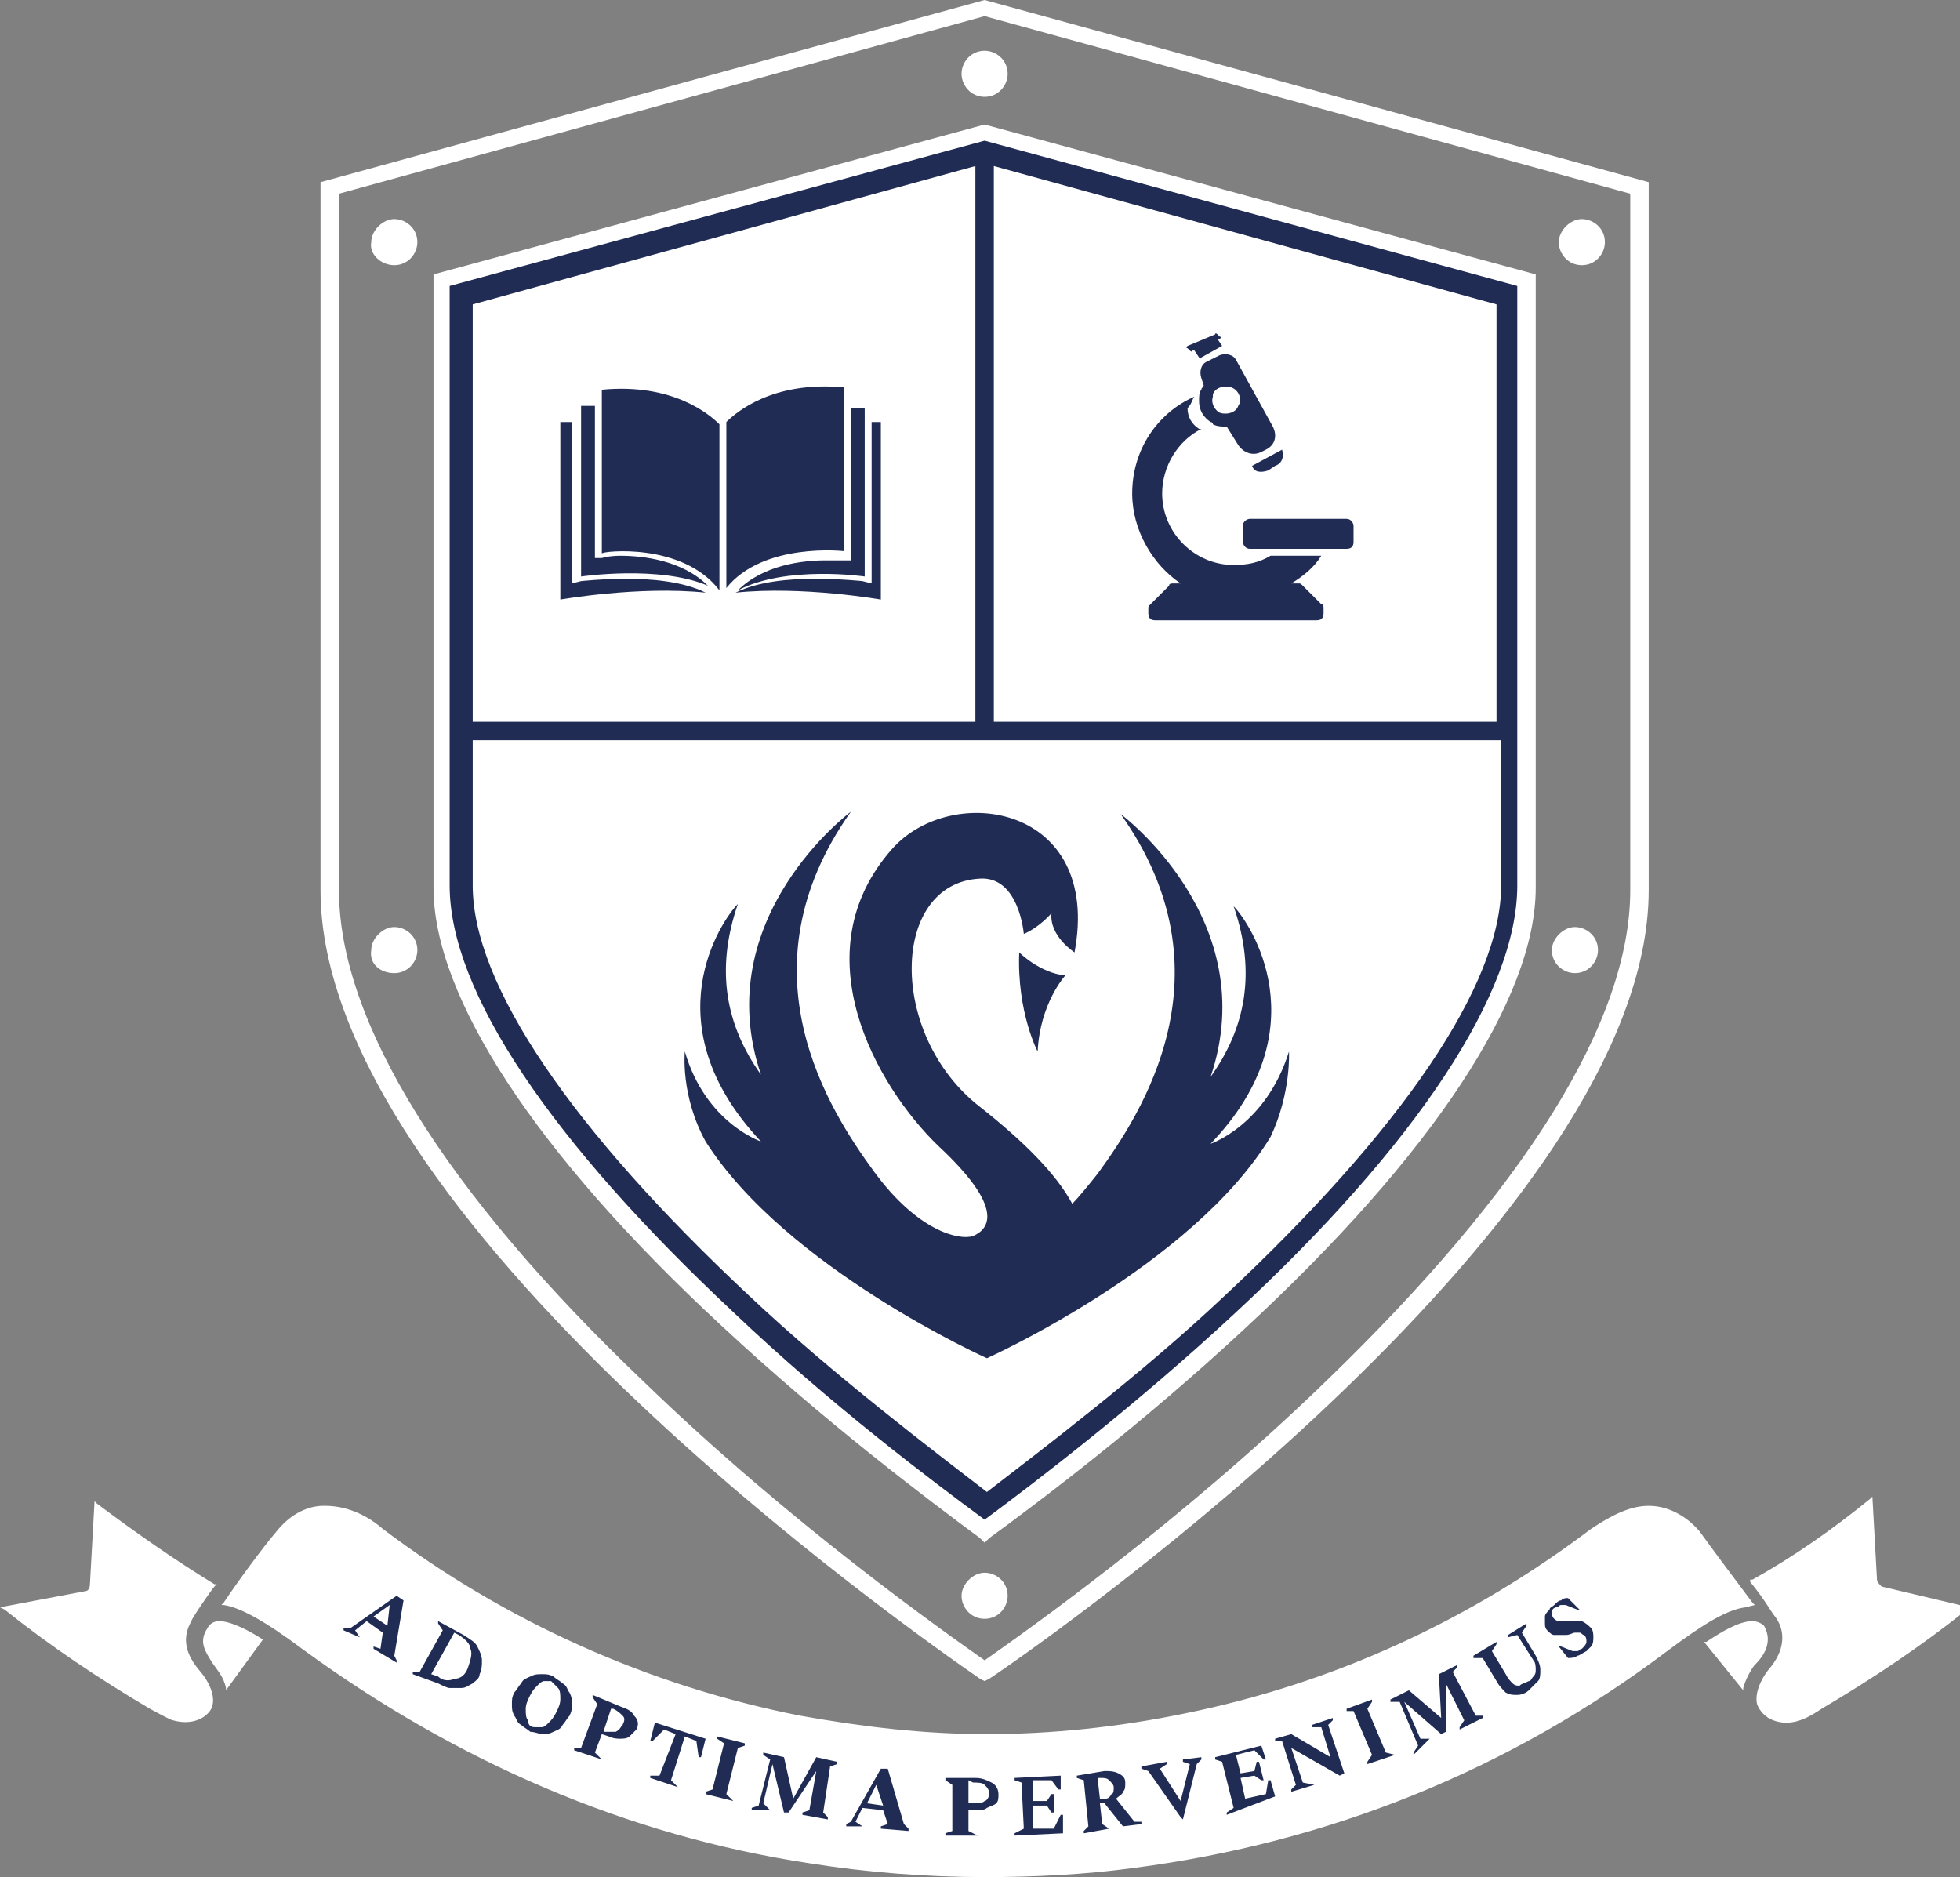 <?xml version="1.0" encoding="utf-8"?>
<!-- Generator: Adobe Illustrator 25.0.1, SVG Export Plug-In . SVG Version: 6.00 Build 0)  -->
<svg version="1.1" id="Layer_1" xmlns="http://www.w3.org/2000/svg" xmlns:xlink="http://www.w3.org/1999/xlink" x="0px" y="0px"
	 viewBox="0 0 85 81.4" style="enable-background:new 0 0 85 81.4;" xml:space="preserve">
<rect x="0" y="0" width="85" height="81.4" fill="#808080" stroke="none"/>
<style type="text/css">
	.st0{clip-path:url(#SVGID_2_);fill:#FFFFFF;}
	.st1{clip-path:url(#SVGID_2_);fill:#202C54;}
	.st2{fill:#FFFFFF;}
	.st3{clip-path:url(#SVGID_4_);fill:#FFFFFF;}
	.st4{clip-path:url(#SVGID_4_);fill:#202C54;}
</style>
<g>
	<defs>
		<rect id="SVGID_1_" width="85.4" height="81.4"/>
	</defs>
	<clipPath id="SVGID_2_">
		<use xlink:href="#SVGID_1_"  style="overflow:visible;"/>
	</clipPath>
	<path class="st0" d="M14.7,8.4v30.2c0,5.7,4.6,13.1,13.2,21.3C34.3,66.1,41,70.8,42.7,72c1.7-1.2,8.4-5.9,14.8-12.1
		c8.6-8.3,13.2-15.6,13.2-21.3V8.4l-28-7.7L14.7,8.4z M42.7,72.9l-0.2-0.1c-2.9-2-28.6-20-28.6-34.2V7.9L42.7,0l28.8,7.9v30.7
		c0,14.1-25.6,32.2-28.6,34.2L42.7,72.9z"/>
	<path class="st0" d="M42.7,66.9l-0.2-0.2c-2.3-1.7-6.8-5.1-11.2-9.2C23.2,50,18.8,43.2,18.8,38.5V11.9l23.9-6.5l23.9,6.5v26.6
		c0,4.8-4.5,11.6-12.6,19.1c-4.4,4.1-8.9,7.5-11.1,9.1L42.7,66.9z"/>
	<path class="st1" d="M19.5,12.4v26c0,4.6,4.4,11.1,12.3,18.5c4.2,4,8.6,7.3,10.9,9c2.3-1.7,6.6-5,10.8-8.9c8-7.4,12.3-14,12.3-18.6
		v-26L42.7,6.1L19.5,12.4z"/>
	<path class="st0" d="M42.7,4.2c0.6,0,1-0.5,1-1c0-0.6-0.5-1-1-1c-0.6,0-1,0.5-1,1C41.7,3.7,42.1,4.2,42.7,4.2"/>
	<path class="st0" d="M68.6,11.5c0.6,0,1-0.5,1-1c0-0.6-0.5-1-1-1s-1,0.5-1,1C67.6,11,68,11.5,68.6,11.5"/>
	<path class="st0" d="M17.1,11.5c0.6,0,1-0.5,1-1c0-0.6-0.5-1-1-1s-1,0.5-1,1C16,11,16.5,11.5,17.1,11.5"/>
	<path class="st0" d="M42.7,70.2c0.6,0,1-0.5,1-1c0-0.6-0.5-1-1-1s-1,0.5-1,1C41.7,69.7,42.1,70.2,42.7,70.2"/>
	<path class="st0" d="M68.3,42.2c0.6,0,1-0.5,1-1c0-0.6-0.5-1-1-1s-1,0.5-1,1C67.3,41.8,67.8,42.2,68.3,42.2"/>
	<path class="st0" d="M17.1,42.2c0.6,0,1-0.5,1-1c0-0.6-0.5-1-1-1s-1,0.5-1,1C16,41.8,16.5,42.2,17.1,42.2"/>
</g>
<polygon class="st2" points="64.9,31.3 64.9,13.2 43.1,7.2 43.1,31.3 "/>
<polygon class="st2" points="42.3,7.2 20.5,13.2 20.5,31.3 42.3,31.3 "/>
<g>
	<defs>
		<rect id="SVGID_3_" width="85.4" height="81.4"/>
	</defs>
	<clipPath id="SVGID_4_">
		<use xlink:href="#SVGID_3_"  style="overflow:visible;"/>
	</clipPath>
	<path class="st3" d="M20.5,36.1L20.5,36.1l0,2.3c0,4.3,4.3,10.6,12,17.8c3.6,3.4,8.1,6.8,10.3,8.5c2.2-1.7,6.7-5.1,10.3-8.5
		c7.7-7.2,12-13.5,12-17.8v-2.3h0v-4H20.5V36.1z"/>
	<path class="st4" d="M52.5,49.6c4.8-5,1.7-9.6,1-10.3c1,2.9,0.5,5.3-1,7.4c2.3-6.8-3.9-11.4-3.9-11.4c4.9,6.9,0.9,13-1,15.6
		c-0.4,0.5-0.8,1-1.1,1.3c-0.7-1.3-2.1-2.7-4-4.2c-4-3.1-3.9-9.7,0-9.9c1.7-0.1,1.9,2.4,1.9,2.4c0.7-0.3,1.2-0.9,1.2-0.9
		c-0.1,1,1,1.7,1,1.7c1.2-6.4-5.3-7.4-7.9-4.5c-4,4.5-0.7,10.3,2,12.9c2.9,2.7,2.2,3.6,1.5,3.9c-0.6,0.2-2.4-0.2-4.3-2.8
		s-5.9-8.7-1-15.6c0,0-6.2,4.6-3.9,11.4c-1.5-2.1-2-4.5-1-7.4c-0.7,0.7-3.8,5.2,1,10.3c0,0-2.4-0.8-3.3-3.9c0,0-0.2,1.9,0.9,3.9
		c3.5,5.5,12.2,9.4,12.2,9.4s8.9-4,12.3-9.6c0.9-1.9,0.8-3.7,0.8-3.7C54.9,48.8,52.5,49.6,52.5,49.6 M45,45.6
		c0.1-2.1,1.2-3.3,1.2-3.3c-1.1-0.1-2-1-2-1C44.1,43.9,45,45.6,45,45.6"/>
	<path class="st4" d="M25.2,25.2l-0.4,0.1V25v-6.7l-0.5,0l0,7.7c0,0,3.4-0.6,6.3-0.3c-1-0.5-2.4-0.6-3.4-0.6
		C26.1,25.1,25.2,25.2,25.2,25.2 M26.1,24.2l-0.3,0l0-0.3v-6.3c-0.2,0-0.5,0-0.6,0V25c0,0,3.4-0.5,5.5,0.4c-1.1-1.1-2.8-1.3-3.8-1.3
		C26.4,24.1,26.1,24.2,26.1,24.2 M31.2,25.6C31.2,25.6,31.2,25.6,31.2,25.6l0-7.2c-0.4-0.4-2-1.8-5.1-1.5v0.6v6.5
		C26.1,23.9,29.6,23.5,31.2,25.6 M36.6,23.9v-6.5v-0.6c-3.1-0.3-4.7,1.1-5.1,1.5v7.2c0,0,0,0,0,0C33.1,23.5,36.6,23.9,36.6,23.9
		 M37.5,25v-7.3c-0.2,0-0.4,0-0.6,0v6.6l-0.3,0c0,0-0.3,0-0.8,0c-1,0-2.7,0.2-3.8,1.3C34.1,24.5,37.5,25,37.5,25 M37.8,18.3v7
		l-0.4-0.1c0,0-0.9-0.1-2.1-0.1c-1,0-2.4,0.1-3.4,0.6c2.9-0.3,6.3,0.3,6.3,0.3l0-7.7L37.8,18.3z"/>
	<path class="st4" d="M51.8,17.2c-1.6,0.7-2.7,2.3-2.7,4.2c0,1.6,0.9,3.1,2.1,3.9h-0.3c-0.1,0-0.2,0-0.2,0.1l-0.8,0.8
		c-0.1,0.1-0.1,0.1-0.1,0.2v0.2c0,0.2,0.1,0.3,0.3,0.3h3.5h3.5c0.2,0,0.3-0.1,0.3-0.3v-0.2c0-0.1,0-0.2-0.1-0.2l-0.8-0.8
		c-0.1-0.1-0.1-0.1-0.2-0.1h-0.3c0.5-0.3,1-0.7,1.3-1.2h-2.2c-0.5,0.3-1,0.4-1.6,0.4c-1.7,0-3.1-1.4-3.1-3.1c0-1.2,0.7-2.3,1.7-2.8
		c0,0-0.1,0-0.1,0c-0.3-0.2-0.5-0.5-0.5-0.9C51.7,17.5,51.7,17.3,51.8,17.2 M53,15l-0.2-0.3l0.1,0c0,0,0.1-0.1,0-0.1l-0.1-0.1
		c0,0-0.1-0.1-0.1,0L51.5,15c0,0-0.1,0.1,0,0.1l0.1,0.1c0,0,0.1,0.1,0.1,0l0.1,0l0.2,0.3c0,0,0.1,0.1,0.1,0l0.9-0.5
		C53,15,53,15,53,15 M53.7,17.6c-0.1,0.3-0.5,0.4-0.8,0.3c0,0,0,0,0,0c0,0,0,0,0,0c-0.2-0.1-0.4-0.4-0.3-0.7c0,0,0,0,0,0l0,0
		c0,0,0-0.1,0-0.1c0.1-0.3,0.5-0.4,0.8-0.3C53.7,16.9,53.9,17.3,53.7,17.6 M55.2,18.5l-1.6-2.9c-0.1-0.2-0.4-0.3-0.7-0.2l-0.6,0.3
		c-0.2,0.1-0.3,0.4-0.2,0.7l0.1,0.3c0,0.1-0.1,0.1-0.1,0.2C52,17,52,17.2,52,17.4c0,0.4,0.2,0.7,0.5,0.9c0,0,0.1,0,0.1,0.1
		c0.2,0.1,0.4,0.1,0.6,0.1l0.5,0.8c0.2,0.3,0.6,0.5,1,0.3l0.2-0.1C55.3,19.3,55.4,18.9,55.2,18.5 M55.6,19.5l-1.3,0.7
		c0.1,0.3,0.4,0.3,0.7,0.2l0.3-0.2C55.6,20.1,55.7,19.8,55.6,19.5 M58.7,23.5v-0.7c0-0.1-0.1-0.3-0.3-0.3h-4.2
		c-0.1,0-0.3,0.1-0.3,0.3v0.7c0,0.1,0.1,0.3,0.3,0.3h1h2.2h1C58.6,23.8,58.7,23.7,58.7,23.5"/>
	<path class="st3" d="M8.7,72.5c0.5,0.6,0.7,1.3,0.4,1.7c-0.3,0.4-0.9,0.6-1.6,0.4c-0.1,0-0.8-0.4-1-0.5c-2.2-1.3-4.3-2.7-6.3-4.3
		L0,69.7L3.7,69c0.1,0,0.2-0.1,0.2-0.3l0.2-3.6l0.1,0.1c1.6,1.2,3.3,2.4,5.1,3.5l0.1,0l-0.1,0.1c-0.1,0.1-1,1.4-1,1.5l0,0
		C7.9,71,8,71.7,8.7,72.5 M11.4,71.1L11.4,71.1l-1.6,2.2l0-0.1c-0.1-0.5-0.4-0.8-0.6-1.1c-0.3-0.5-0.6-0.9-0.2-1.5v0
		c0.1-0.2,0.3-0.3,0.5-0.3C10,70.3,10.8,70.7,11.4,71.1 M75.7,69.7c-0.8,0.1-1.8,0.7-3.4,1.9c-6.9,5.2-14.7,8.3-23.1,9.4
		c-2.2,0.3-4.4,0.4-6.5,0.4c-2.5,0-5.1-0.2-7.6-0.6c-7.9-1.2-15.3-4.4-22-9.3c-1.6-1.2-2.7-1.8-3.4-1.9l-0.1,0l0.1-0.1
		c0.6-0.9,1.7-2.4,2.3-3.1c0.8-1,1.7-1.1,2-1.1l0.1,0c0.8,0,1.7,0.3,2.5,1c5.3,4,11.5,6.8,18.1,8.1c2.8,0.5,5.4,0.8,8.1,0.8
		c2.8,0,5.7-0.3,8.6-0.9c6.4-1.3,12.3-4,17.6-8c0.9-0.6,1.7-1,2.5-1c0.8,0,1.6,0.4,2.2,1.1c0.5,0.7,1.7,2.3,2.3,3.1l0.1,0.1
		L75.7,69.7z M76.1,72.2c-0.1,0.1-0.4,0.6-0.5,1l0,0.1l-1.7-2.1l0.1,0c0.6-0.4,1.4-0.9,2-0.9c0.2,0,0.4,0.1,0.5,0.2
		C76.9,71.2,76.5,71.8,76.1,72.2 M85.4,69.7l-0.1,0.1c-2,1.6-4.1,3-6.3,4.3c-0.6,0.4-1.3,0.8-2.1,0.5c-0.3-0.1-0.6-0.4-0.7-0.7
		c-0.1-0.4,0.1-1,0.5-1.5c0.7-0.8,0.8-1.7,0.2-2.4c-0.2-0.3-0.5-0.8-1-1.4l0-0.1l0.1,0c1.8-1,3.5-2.2,5.1-3.5l0.1-0.1l0.2,3.6
		c0,0.1,0.1,0.2,0.2,0.3L85.4,69.7z"/>
	<path class="st4" d="M69,71.4c0.1-0.1,0.1-0.3,0.1-0.4c0-0.1,0-0.3-0.1-0.4c-0.1-0.1-0.2-0.2-0.4-0.3c-0.1,0-0.3,0-0.6,0
		c-0.2,0-0.3,0-0.4,0c-0.1,0-0.2-0.1-0.2-0.1c-0.1-0.1-0.1-0.2-0.1-0.3c0-0.1,0.1-0.2,0.2-0.2c0.1,0,0.1-0.1,0.2-0.1
		c0.1,0,0.1,0,0.2,0l0.5,0.2l0.1,0L68,69.3c-0.1,0-0.2,0-0.3,0.1c-0.1,0-0.2,0.1-0.3,0.2c-0.1,0.1-0.2,0.1-0.2,0.2
		C67.1,69.9,67,70,67,70.1c0,0.1,0,0.2,0,0.3c0,0.1,0,0.2,0.1,0.3c0.1,0.1,0.2,0.2,0.3,0.2c0.1,0,0.3,0,0.5,0c0.2,0,0.3-0.1,0.4-0.1
		c0.1,0,0.2,0,0.2,0c0.1,0,0.1,0.1,0.2,0.1c0.1,0.1,0.1,0.2,0.1,0.3c0,0.1-0.1,0.2-0.2,0.3c-0.1,0-0.1,0.1-0.2,0.1
		c-0.1,0-0.2,0-0.2,0l-0.5-0.2l-0.1,0l0.4,0.5c0.1,0,0.3,0,0.4-0.1c0.1,0,0.2-0.1,0.4-0.2C68.8,71.6,68.9,71.5,69,71.4 M66.7,72.9
		c0.1-0.1,0.1-0.3,0.1-0.5c0-0.2-0.1-0.4-0.2-0.6l-0.6-1l0.2-0.3l0-0.1l-0.8,0.5l0,0.1l0.4-0.1l0.7,1.1c0.1,0.1,0.1,0.3,0.1,0.4
		c0,0.1,0,0.2-0.1,0.3s-0.1,0.2-0.2,0.2C66.1,73,66,73,65.9,73.1c-0.1,0-0.2,0-0.3-0.1c-0.1-0.1-0.2-0.2-0.3-0.4l-0.6-1l0.2-0.3
		l0-0.1l-1,0.6l0,0.1l0.4,0l0.6,1c0.1,0.2,0.3,0.4,0.4,0.5c0.2,0.1,0.3,0.1,0.5,0.1c0.2,0,0.4-0.1,0.5-0.2
		C66.4,73.2,66.6,73,66.7,72.9 M62,75.4L62,75.4l-0.4,0l-0.7-1.6l1.6,1.4l0.2-0.1L62.7,73l0.8,1.6l-0.2,0.3l0,0.1l1-0.5l0-0.1
		l-0.3,0L63,72.5l0.2-0.2l0-0.1l-0.8,0.4l0.1,1.9l-1.4-1.2l-0.8,0.4l0,0.1l0.4,0l0.8,1.9l-0.2,0.3l0,0.1L62,75.4z M60.5,76.1
		L60.5,76.1L60.1,76l-0.8-1.9l0.2-0.3l0-0.1l-1.1,0.4l0,0.1l0.3,0l0.8,1.9l-0.2,0.3l0,0.1L60.5,76.1z M57,77.4L57,77.4l-0.5-0.1
		l-0.5-1.5l2.1,1.2l0.2-0.1l-0.7-2.1l0.2-0.2l0-0.1l-0.9,0.3l0,0.1l0.4,0l0.4,1.3L56,75.2l-0.7,0.2l0,0.1l0.3,0l0.6,1.9l-0.2,0.2
		l0,0.1L57,77.4z M55.3,77.9l-0.2-0.7l-0.1,0l-0.1,0.6L54,78l-0.2-0.9l0.6-0.1l0.3,0.2l0.1,0l-0.2-0.8l-0.1,0l-0.1,0.4l-0.6,0.1
		l-0.2-0.8l0.8-0.2l0.4,0.4l0.1,0l-0.2-0.6l-2,0.5l0,0.1l0.3,0.1l0.5,2l-0.3,0.2l0,0.1L55.3,77.9z M51.3,78.9l0.6-2.4l0.2-0.2l0-0.1
		l-0.8,0.1l0,0.1l0.3,0.1l-0.4,1.6l0,0l-0.9-1.4l0.3-0.2l0-0.1l-1.1,0.2l0,0.1l0.3,0.1l1.4,2L51.3,78.9z M48.1,77.2
		c0.1,0.1,0.2,0.2,0.2,0.3c0,0.1,0,0.3-0.1,0.3C48.1,78,48,78,47.9,78l-0.2,0l-0.1-0.9l0.1,0C47.9,77.1,48,77.1,48.1,77.2
		 M48.1,79.3L48.1,79.3l-0.3-0.2l-0.1-0.9l0.2,0l0.8,1l0.8-0.1l0-0.1L49.2,79l-0.8-1c0.1-0.1,0.3-0.2,0.3-0.3
		c0.1-0.1,0.1-0.2,0.1-0.4c0-0.2-0.1-0.3-0.3-0.4c-0.2-0.1-0.4-0.1-0.6-0.1L46.7,77l0,0.1l0.3,0.1l0.2,2L47,79.4l0,0.1L48.1,79.3z
		 M46.1,79.5l0-0.8l-0.1,0l-0.3,0.6l-0.9,0l0-1l0.6,0l0.2,0.3l0.1,0l0-0.8l-0.1,0l-0.2,0.3l-0.6,0l0-0.9l0.8,0l0.3,0.4l0.1,0l0-0.6
		l-2,0.1l0,0.1l0.3,0.1l0.1,2L44,79.5l0,0.1L46.1,79.5z M42.2,77.3c0.2,0,0.4,0,0.5,0.1c0.1,0.1,0.2,0.2,0.2,0.4
		c0,0.1-0.1,0.3-0.2,0.3c-0.1,0.1-0.3,0.1-0.5,0.1l-0.2,0l0-1L42.2,77.3z M42.4,79.6L42.4,79.6L42,79.4l0-0.9l0.3,0
		c0.2,0,0.4,0,0.5-0.1c0.2-0.1,0.3-0.1,0.4-0.2c0.1-0.1,0.1-0.2,0.1-0.4c0-0.2-0.1-0.4-0.3-0.5c-0.2-0.1-0.4-0.2-0.7-0.2l-1.3,0
		l0,0.1l0.3,0.2l0,2l-0.3,0.1l0,0.1L42.4,79.6z M38,77.4l0.3,0.9l-0.7-0.1L38,77.4z M37.4,79.2L37.4,79.2L37.1,79l0.3-0.6l0.9,0.1
		l0.2,0.6l-0.3,0.1l0,0.1l1.2,0.1l0-0.1l-0.2-0.2l-0.7-2.4l-0.3,0L36.9,79l-0.2,0.1l0,0.1L37.4,79.2z M33.4,78.5L33.4,78.5l-0.3-0.3
		l0.4-1.7l0.5,2.1l0.2,0l1.2-1.8l-0.3,1.7l-0.3,0.1l0,0.1l1.1,0.2l0-0.1l-0.2-0.2l0.3-2l0.3-0.1l0-0.1l-0.9-0.2L34.4,78L34,76.2
		L33.1,76l0,0.1l0.3,0.2l-0.5,2l-0.3,0.1l0,0.1L33.4,78.5z M31.8,78.1L31.8,78.1l-0.3-0.3l0.5-2l0.3-0.1l0-0.1l-1.2-0.3l0,0.1
		l0.3,0.2l-0.5,2l-0.3,0.1l0,0.1L31.8,78.1z M29.4,77.5L29.4,77.5l-0.3-0.3l0.6-1.9l0.5,0.2l0.1,0.7l0.1,0l0.2-0.8l-2.2-0.7
		l-0.2,0.8l0.1,0l0.5-0.5l0.5,0.2L28.6,77l-0.4,0l0,0.1L29.4,77.5z M26.6,74.1c0.2,0.1,0.3,0.2,0.4,0.3c0.1,0.1,0.1,0.2,0,0.4
		c-0.1,0.1-0.1,0.2-0.3,0.3c-0.1,0-0.3,0-0.5,0L26.2,75l0.3-0.9L26.6,74.1z M26.1,76.3L26.1,76.3L25.8,76l0.3-0.8l0.3,0.1
		c0.2,0.1,0.4,0.1,0.5,0.1s0.3,0,0.4-0.1c0.1-0.1,0.2-0.2,0.3-0.3c0.1-0.2,0.1-0.4-0.1-0.6c-0.1-0.2-0.3-0.3-0.6-0.4l-1.2-0.5l0,0.1
		l0.2,0.3l-0.7,1.9l-0.3,0l0,0.1L26.1,76.3z M22.9,74.6c-0.1-0.1-0.1-0.3-0.1-0.5c0-0.2,0.1-0.4,0.2-0.6c0.1-0.2,0.2-0.3,0.3-0.4
		c0.1-0.1,0.2-0.2,0.3-0.2c0.1,0,0.2,0,0.3,0c0.1,0.1,0.2,0.2,0.3,0.3c0.1,0.1,0.1,0.3,0.1,0.5c0,0.2-0.1,0.4-0.2,0.6
		c-0.1,0.2-0.2,0.3-0.3,0.4c-0.1,0.1-0.2,0.2-0.3,0.2c-0.1,0-0.2,0-0.3,0C23,74.9,22.9,74.8,22.9,74.6 M23.5,75.2
		c0.2,0,0.3,0,0.5-0.1c0.2-0.1,0.3-0.1,0.4-0.3c0.1-0.1,0.2-0.3,0.3-0.4c0.1-0.2,0.1-0.3,0.1-0.5c0-0.2,0-0.3-0.1-0.5
		c-0.1-0.1-0.1-0.3-0.3-0.4c-0.1-0.1-0.3-0.2-0.4-0.3c-0.2-0.1-0.3-0.1-0.5-0.1s-0.3,0-0.5,0.1c-0.2,0.1-0.3,0.1-0.4,0.3
		c-0.1,0.1-0.2,0.3-0.3,0.4c-0.1,0.2-0.1,0.3-0.1,0.5c0,0.2,0,0.3,0.1,0.5c0.1,0.1,0.1,0.3,0.3,0.4c0.1,0.1,0.3,0.2,0.4,0.3
		C23.2,75.1,23.4,75.2,23.5,75.2 M20.4,71.5c0.1,0.2,0,0.5-0.1,0.8c-0.1,0.3-0.3,0.5-0.6,0.5c-0.2,0.1-0.5,0.1-0.7-0.1l-0.3-0.1
		l1-1.8l0.2,0.1C20.2,71.1,20.4,71.3,20.4,71.5 M19,73c0.2,0.1,0.4,0.2,0.5,0.2c0.2,0,0.4,0,0.5,0c0.2,0,0.3-0.1,0.5-0.2
		c0.1-0.1,0.3-0.2,0.3-0.4c0.1-0.2,0.1-0.4,0.1-0.6c0-0.2-0.1-0.4-0.2-0.6c-0.1-0.2-0.3-0.3-0.6-0.5l-1.1-0.6l0,0.1l0.2,0.3l-1,1.8
		l-0.3,0l0,0.1L19,73z M16.9,69.6l-0.1,0.9l-0.6-0.4L16.9,69.6z M15.6,71L15.6,71l-0.2-0.3l0.5-0.4l0.7,0.5l-0.1,0.7l-0.3-0.1l0,0.1
		l1,0.6l0-0.1l-0.1-0.2l0.4-2.4l-0.3-0.2l-2,1.4l-0.3,0l0,0.1L15.6,71z"/>
</g>
</svg>
